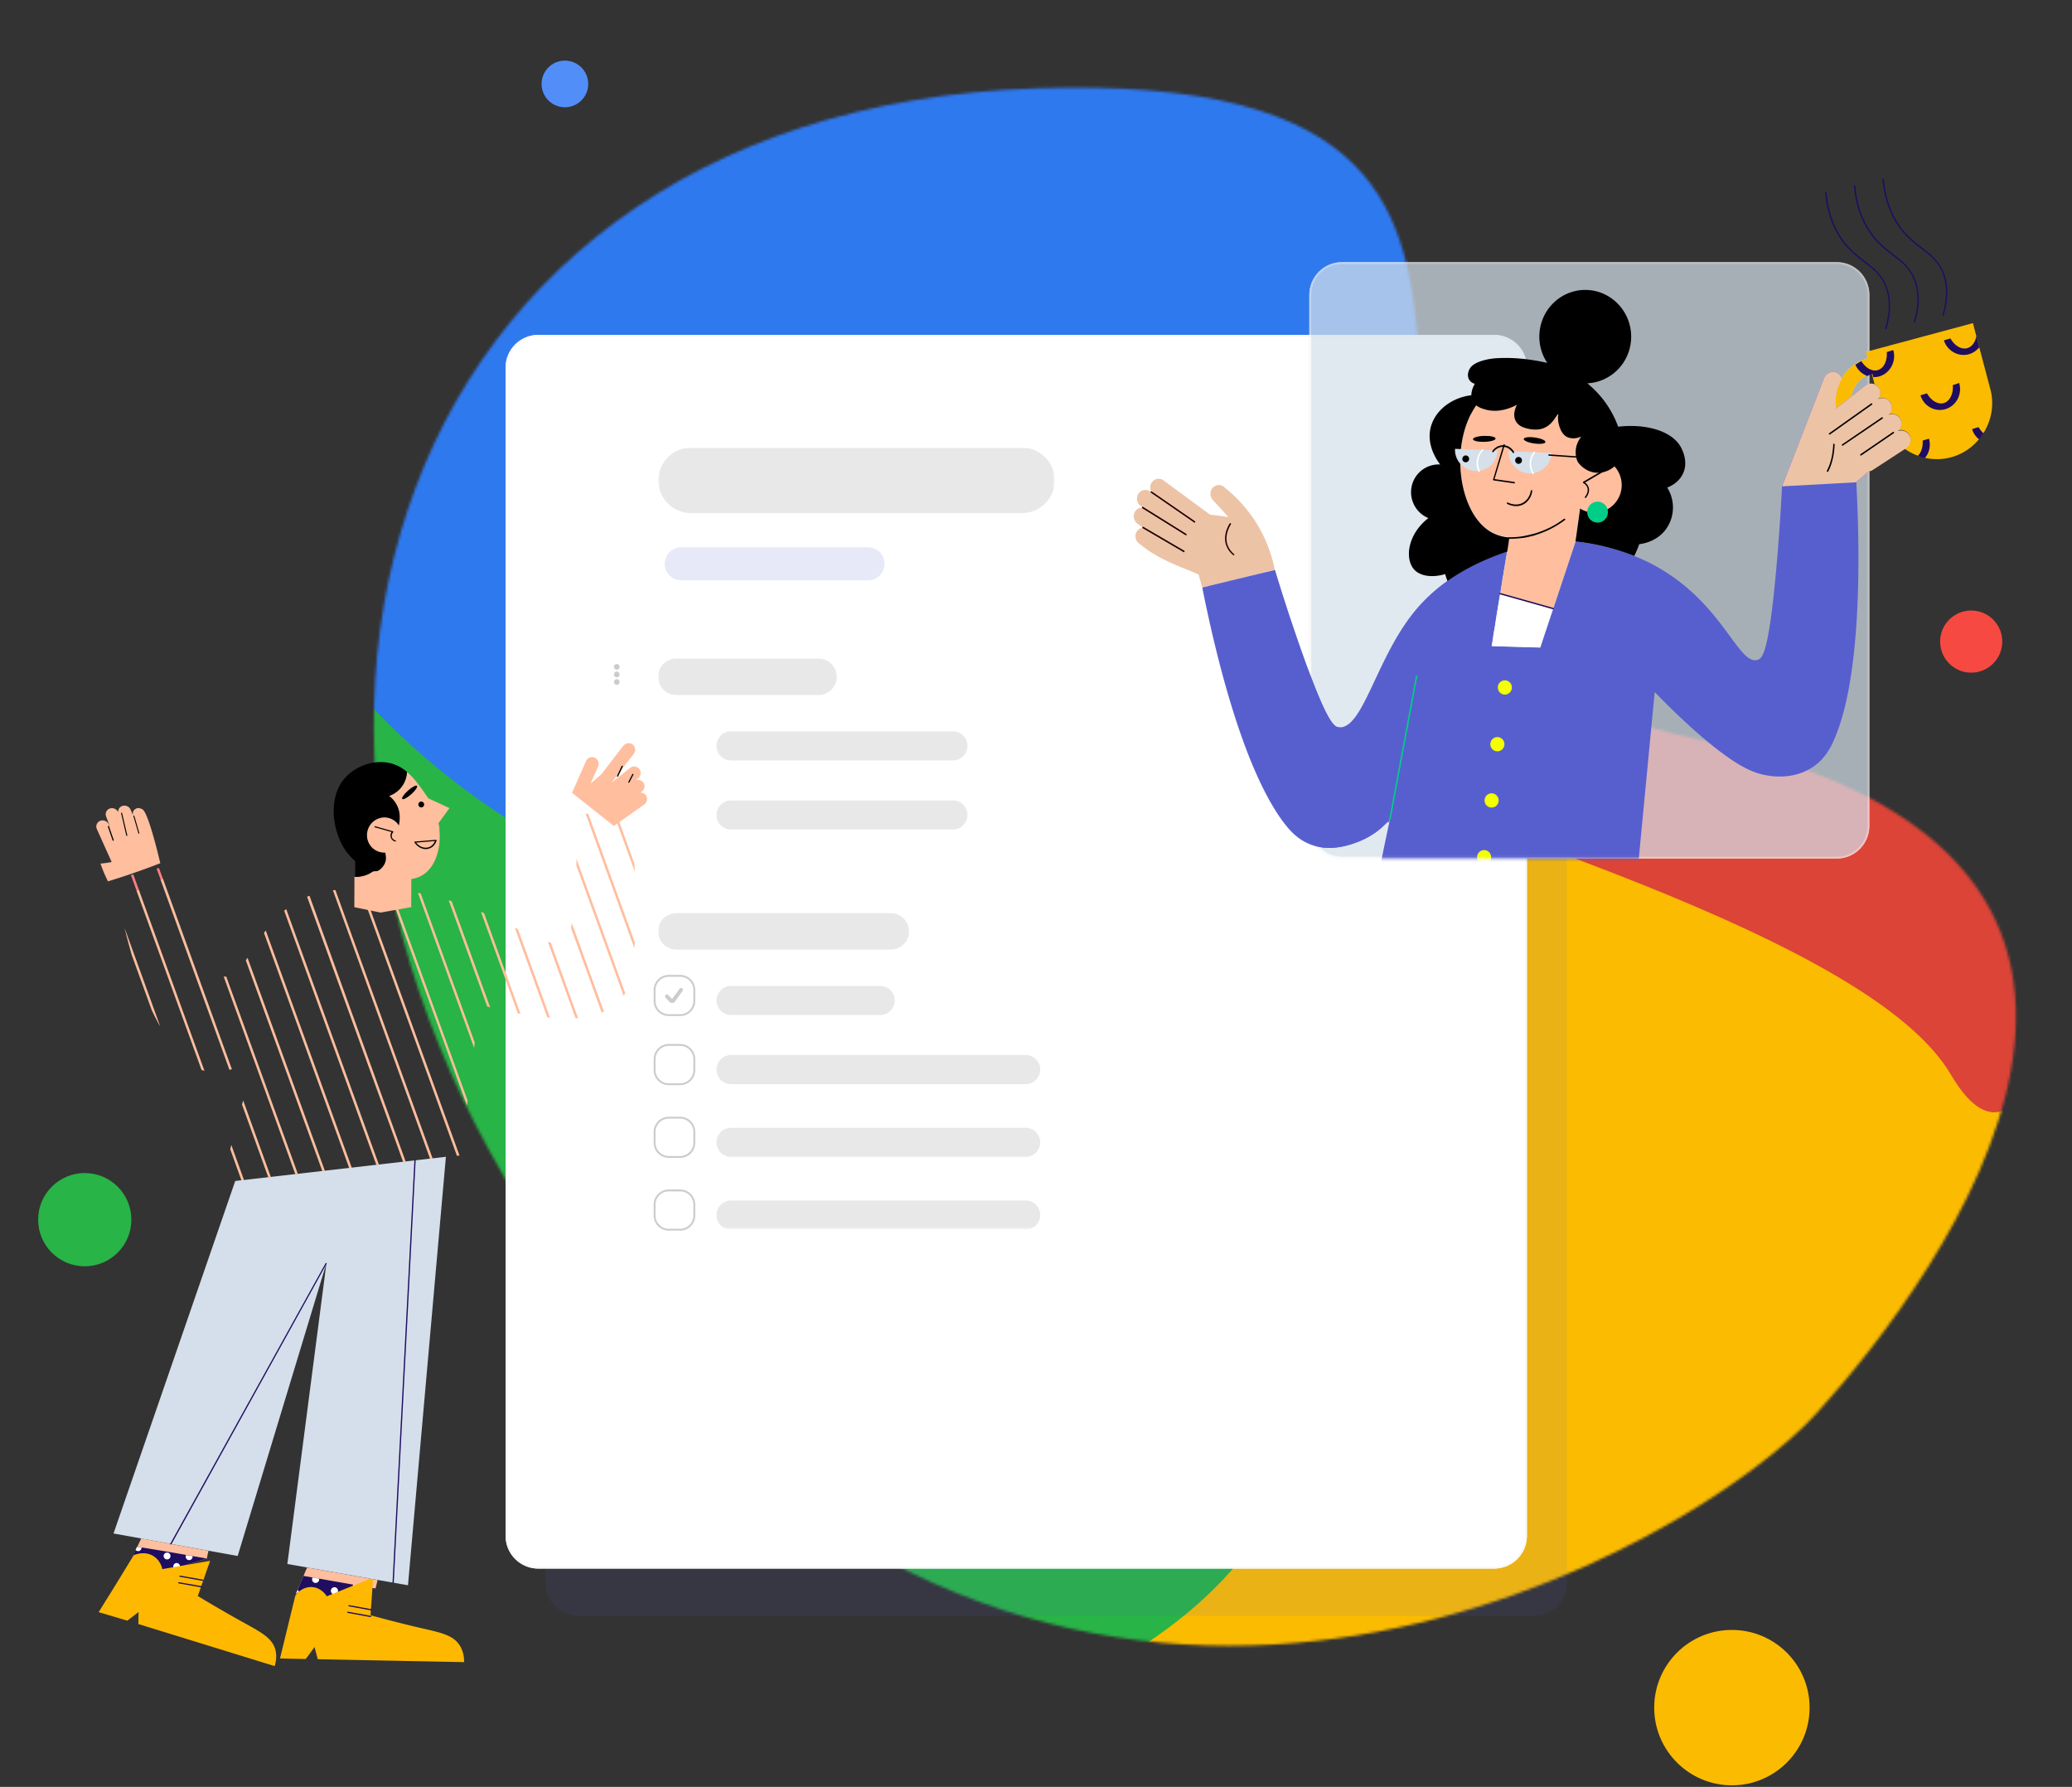 <svg preserveAspectRatio="xMidYMid meet" data-bbox="14.17 -66.94 766.862 730.368" viewBox="0 0 770 664" xmlns="http://www.w3.org/2000/svg" enable-background="new 0 0 770 664" data-type="ugc" role="presentation" aria-hidden="true">
    <rect x="0" y="0" width="770" height="664" fill="#333333" stroke="none"/>
    <g>
        <defs>
            <filter height="720.502" width="715.032" y="-66.94" x="66" filterUnits="userSpaceOnUse" id="4fdc36b1-81fe-4921-bc14-0643fea61d6a_comp-kqm7o3a9">
                <feColorMatrix values="1 0 0 0 0 0 1 0 0 0 0 0 1 0 0 0 0 0 1 0"></feColorMatrix>
            </filter>
        </defs>
        <mask id="8669c567-5cee-4a1e-bc07-d6d958923f77_comp-kqm7o3a9" height="720.502" width="715.032" y="-66.94" x="66" maskUnits="userSpaceOnUse">
            <path d="M236.467 504.685C61.616 307.358 128.247 41.375 384.905 32.834c256.657-8.54 41.55 198.131 246.551 242.019s89.507 199.643 43.887 250.043c-45.621 50.401-264.025 177.115-438.876-20.211z" fill="#c4c4c4" filter="url(#4fdc36b1-81fe-4921-bc14-0643fea61d6a_comp-kqm7o3a9)"></path>
        </mask>
        <g mask="url(#8669c567-5cee-4a1e-bc07-d6d958923f77_comp-kqm7o3a9)">
            <path d="M748.904 522.881c27.388-138.984 54.055-478.032-24.657-489.328-78.711-11.295-529.532 424.858-475.586 525.92s467.182 131.181 500.243-36.592z" fill-rule="evenodd" clip-rule="evenodd" fill="#fbbb00"></path>
            <path d="M132.136 97.99c9.464 126.763 534.499 202.084 592.887 301.38 58.389 99.296 89.377-360.99.001-433.34-89.375-72.351-604.313-21.062-592.888 131.96z" fill="#db4437" fill-rule="evenodd" clip-rule="evenodd"></path>
            <path d="M152.359 125.933c92.473 146.723 211.045 111.77 311.849 308.382C600.389 674.216 73.11 743.435 74.05 508.955c.94-234.479-33.319-560.139 78.309-383.022z" fill="#28b446" fill-rule="evenodd" clip-rule="evenodd"></path>
            <path d="M66.15 94.213c7.962 163.385 155.436 253.56 242.712 246.117C583.84 316.879 595.221 11.562 552.269-35.318S56.54-103.018 66.151 94.212z" fill="#2f79ef" fill-rule="evenodd" clip-rule="evenodd"></path>
        </g>
        <path d="M214.909 142.012h355.237c6.718 0 12.164 5.446 12.164 12.164v434.112c0 6.718-5.446 12.164-12.164 12.164H214.91c-6.718 0-12.164-5.446-12.164-12.164V154.176c0-6.718 5.446-12.164 12.164-12.164z" opacity=".1" fill="#575fcf" enable-background="new"></path>
        <path d="M200.043 124.443H555.28c6.718 0 12.164 5.446 12.164 12.164v434.112c0 6.718-5.446 12.164-12.164 12.164H200.043c-6.718 0-12.164-5.446-12.164-12.164V136.607c0-6.718 5.446-12.164 12.164-12.164z" fill="#ffffff"></path>
        <path d="M200.042 124.794H555.28c6.523 0 11.812 5.289 11.812 11.812V570.72c0 6.523-5.289 11.812-11.812 11.812H200.042c-6.523 0-11.812-5.289-11.812-11.812V136.606c0-6.523 5.289-11.812 11.812-11.812z" fill="none" stroke="#f8f8f8" stroke-width=".703"></path>
        <defs>
            <filter height="290.579" width="147.317" y="166.34" x="244.644" filterUnits="userSpaceOnUse" id="7a5c4646-26a9-4084-b211-bc857bcf88c4_comp-kqm7o3a9">
                <feColorMatrix values="1 0 0 0 0 0 1 0 0 0 0 0 1 0 0 0 0 0 1 0"></feColorMatrix>
            </filter>
        </defs>
        <mask id="1b829e40-b3e8-4656-85c2-dfbe99696d55_comp-kqm7o3a9" height="290.579" width="147.317" y="166.34" x="244.644" maskUnits="userSpaceOnUse">
            <path d="M200.042 124.794H555.28c6.523 0 11.812 5.289 11.812 11.812V570.72c0 6.523-5.289 11.812-11.812 11.812H200.042c-6.523 0-11.812-5.289-11.812-11.812V136.606c0-6.523 5.289-11.812 11.812-11.812z" fill="#ffffff" filter="url(#7a5c4646-26a9-4084-b211-bc857bcf88c4_comp-kqm7o3a9)" stroke="#ffffff" stroke-width=".703"></path>
        </mask>
        <g mask="url(#1b829e40-b3e8-4656-85c2-dfbe99696d55_comp-kqm7o3a9)">
            <path d="M256.808 166.34h122.99c6.717 0 12.163 5.446 12.163 12.164s-5.446 12.164-12.164 12.164h-122.99c-6.717 0-12.163-5.446-12.163-12.164s5.446-12.164 12.164-12.164z" fill="#e8e8e8"></path>
            <path d="M251.402 244.729h52.71a6.758 6.758 0 1 1 0 13.515h-52.71a6.758 6.758 0 1 1 0-13.515z" fill="#e8e8e8"></path>
            <path d="M251.402 339.336h79.74a6.758 6.758 0 0 1 0 13.515h-79.74a6.758 6.758 0 1 1 0-13.515z" fill="#e8e8e8"></path>
            <path d="M271.675 271.76h82.444a5.406 5.406 0 0 1 0 10.812h-82.444a5.406 5.406 0 0 1 0-10.812z" fill="#e8e8e8"></path>
            <path d="M271.675 366.367h55.413a5.406 5.406 0 0 1 0 10.812h-55.413a5.406 5.406 0 0 1 0-10.812z" fill="#e8e8e8"></path>
            <path d="M271.675 392.046H381.15a5.406 5.406 0 0 1 0 10.812H271.675a5.406 5.406 0 0 1 0-10.812z" fill="#e8e8e8"></path>
            <path d="M271.675 419.077H381.15a5.406 5.406 0 0 1 0 10.812H271.675a5.406 5.406 0 0 1 0-10.812z" fill="#e8e8e8"></path>
            <path d="M271.675 446.107H381.15a5.406 5.406 0 0 1 0 10.812H271.675a5.406 5.406 0 0 1 0-10.812z" fill="#e8e8e8"></path>
            <path d="M271.675 297.439h82.444a5.406 5.406 0 0 1 0 10.812h-82.444a5.406 5.406 0 0 1 0-10.812z" fill="#e8e8e8"></path>
        </g>
        <path d="M228.166 247.806c0-.582.467-1.054 1.044-1.054.576 0 1.043.472 1.043 1.054s-.467 1.054-1.043 1.054a1.049 1.049 0 0 1-1.044-1.054zm0 5.622c0-.582.467-1.054 1.044-1.054.576 0 1.043.472 1.043 1.054 0 .583-.467 1.055-1.043 1.055a1.05 1.05 0 0 1-1.044-1.055zm1.044-3.865c-.577 0-1.044.472-1.044 1.054s.467 1.054 1.044 1.054c.576 0 1.043-.472 1.043-1.054s-.467-1.054-1.043-1.054z" fill-rule="evenodd" clip-rule="evenodd" fill="#cccccc"></path>
        <path d="M248.535 362.617h4.217a5.271 5.271 0 0 1 5.27 5.271v4.058a5.271 5.271 0 0 1-5.27 5.27h-4.217a5.271 5.271 0 0 1-5.271-5.27v-4.058a5.271 5.271 0 0 1 5.271-5.271z" fill="#ffffff" fill-opacity=".061" stroke="#cccccc" stroke-width=".703"></path>
        <path d="m253.103 367.83-2.877 3.975a.63.63 0 0 1-.914 0l-1.48-1.555" fill="none" stroke="#cccccc" stroke-width="1.406" stroke-linecap="round" stroke-linejoin="round"></path>
        <path d="M248.535 388.296h4.217a5.271 5.271 0 0 1 5.27 5.271v4.058a5.271 5.271 0 0 1-5.27 5.27h-4.217a5.271 5.271 0 0 1-5.271-5.27v-4.058a5.271 5.271 0 0 1 5.271-5.271z" fill="#ffffff" fill-opacity=".061" stroke="#cccccc" stroke-width=".703"></path>
        <path d="M248.535 415.327h4.217a5.271 5.271 0 0 1 5.27 5.271v4.058a5.271 5.271 0 0 1-5.27 5.27h-4.217a5.271 5.271 0 0 1-5.271-5.27v-4.058a5.271 5.271 0 0 1 5.271-5.271z" fill="#ffffff" fill-opacity=".061" stroke="#cccccc" stroke-width=".703"></path>
        <path d="M248.535 442.358h4.217a5.271 5.271 0 0 1 5.27 5.271v4.058a5.271 5.271 0 0 1-5.27 5.27h-4.217a5.271 5.271 0 0 1-5.271-5.27v-4.058a5.271 5.271 0 0 1 5.271-5.271z" fill="#ffffff" fill-opacity=".061" stroke="#cccccc" stroke-width=".703"></path>
        <path d="M247.021 209.508a6.141 6.141 0 0 1 6.142-6.141h69.404a6.14 6.14 0 0 1 6.141 6.141 6.14 6.14 0 0 1-6.141 6.141h-69.404a6.141 6.141 0 0 1-6.142-6.141z" opacity=".133" fill-rule="evenodd" clip-rule="evenodd" fill="#575fcf" enable-background="new"></path>
        <path d="m239.366 298.971-11.248 7.965-15.547-12.339 5.227-11.802c.125-.262.284-.492.475-.69a2.41 2.41 0 0 1 2.746-.539c1.239.559 1.78 1.975 1.249 3.249l-2.849 6.44c1.343-1.193 2.718-2.354 4.06-3.547l8.194-10.595c.826-1.053 2.377-1.278 3.427-.455 1.049.822 1.268 2.373.442 3.427l-8.289 10.759 6.88-5.481c1.057-.831 2.614-.667 3.441.387.826 1.053.656 2.612-.401 3.443l-.864.697c1-.311 2.139.024 2.768.887a2.388 2.388 0 0 1-.595 3.382l-.481.366a2.522 2.522 0 0 1 2.057 1.029c.698 1.121.43 2.65-.692 3.417z" fill-rule="evenodd" clip-rule="evenodd" fill="#ffbe9e"></path>
        <path d="m229.48 288.637-.045-.008c-.127-.07-.156-.169-.132-.306l1.709-3.652c.069-.129.167-.158.302-.135.127.07.156.169.131.306l-1.709 3.652c-.069.129-.166.159-.256.143z" fill-rule="evenodd" clip-rule="evenodd"></path>
        <path d="m233.688 290.871-.09-.016c-.127-.07-.148-.215-.087-.298l1.485-2.897c.069-.13.212-.152.294-.09.127.069.148.215.086.298l-1.484 2.897c-.008.046-.115.121-.204.106z" fill-rule="evenodd" clip-rule="evenodd"></path>
        <path d="M140.302 587.113a76.47 76.47 0 0 1-.747 3.184c-6.027 1.366-12.062 2.777-18.089 4.142-.058-.197-1.49-3.625-5.216-4.282-3.682-.649-6.192 2.037-6.322 2.248.016-.091.077-.173.101-.309.016-.091.077-.173.146-.301.076-.174.161-.392.246-.611.069-.128.085-.218.154-.346l.008-.046c.069-.128.085-.218.153-.346.093-.264.231-.52.324-.784.077-.173.153-.346.222-.474l.231-.52c.093-.264.23-.52.315-.738.077-.174.146-.302.178-.483a3.47 3.47 0 0 1 .307-.693c.069-.128.146-.301.17-.437.016-.09.077-.173.093-.264.069-.128.084-.218.145-.301.008-.045.069-.128.077-.173.008-.046.016-.091.069-.128.016-.091.077-.173.093-.264.008-.045.016-.091.069-.128.339-.874.715-1.695 1.099-2.562l26.174 4.616z" fill-rule="evenodd" clip-rule="evenodd" fill="#ffbe9e"></path>
        <path d="M77.474 576.272c-.22.987-.432 1.929-.6 2.879a2666.953 2666.953 0 0 0-17.288 5.252c-.182-.545-1.087-3.036-3.73-4.342-3.667-1.812-7.247.354-7.459.504.008-.046.016-.091.07-.128.007-.045.068-.128.084-.218a537.043 537.043 0 0 1 2.12-4.663c.093-.263.23-.519.368-.774.23-.519.445-.947.6-1.293.068-.128.084-.219.145-.301.23-.519.453-.993.683-1.512 7.312 1.383 17.373 3.204 25.007 4.596z" fill-rule="evenodd" clip-rule="evenodd" fill="#ffbe9e"></path>
        <path d="M76.814 579.158a865.823 865.823 0 0 1-9.841 2.991c-.783.236-1.566.473-2.304.717a231.072 231.072 0 0 1-5.09 1.535c-.153-.448-.837-2.346-2.683-3.701-.328-.245-.655-.49-1.089-.66-.38-.208-.814-.378-1.173-.441-3.224-.896-6.08.846-6.284.951.377-.823 1.284-2.815 2.062-4.597.162-.392.368-.777.53-1.169.495.087 1.079.19 1.716.255 4.375.678 11.259 1.845 16.516 2.772l2.382.42 5.258.927z" fill="#1f0d60" fill-rule="evenodd" clip-rule="evenodd"></path>
        <path d="M52.582 575.323c-.12.682-.753 1.18-1.458 1.056a1.22 1.22 0 0 1-.744-.413c.16-.394.364-.78.525-1.174a22.11 22.11 0 0 0 1.68.25.606.606 0 0 1-.003.281z" fill="#ffffff" fill-rule="evenodd" clip-rule="evenodd"></path>
        <path d="M57.077 580.167a1.205 1.205 0 0 1-.23.512c-.328-.242-.657-.484-1.09-.653-.382-.206-.816-.374-1.176-.438.2-.61.819-.962 1.449-.851.727.083 1.173.714 1.047 1.43z" fill="#ffffff" fill-rule="evenodd" clip-rule="evenodd"></path>
        <path d="M61.864 579.455a1.274 1.274 0 0 0 1.48-1.025 1.273 1.273 0 0 0-1.04-1.47 1.272 1.272 0 0 0-1.48 1.025 1.274 1.274 0 0 0 1.04 1.47z" fill="#ffffff" fill-rule="evenodd" clip-rule="evenodd"></path>
        <path d="M66.92 582.121c-.781.231-1.563.462-2.3.7a1.262 1.262 0 0 1-.201-.957c.118-.67.76-1.156 1.478-1.029.576.147 1.036.689 1.024 1.286z" fill="#ffffff" fill-rule="evenodd" clip-rule="evenodd"></path>
        <path d="M71.547 578.695a1.27 1.27 0 0 1-1.479 1.023 1.27 1.27 0 0 1-1.04-1.468c.024-.133.047-.267.116-.392l2.384.42c.074.105.05.239.02.417z" fill="#ffffff" fill-rule="evenodd" clip-rule="evenodd"></path>
        <path d="M139.577 590.375c-6.035 1.374-12.078 2.793-18.113 4.167-.058-.198-1.491-3.639-5.221-4.296-2.247-.397-4.021.463-5.125 1.206-.733.48-1.144.97-1.197 1.007.154-.347.393-.915.648-1.573.709-1.657 1.682-4.017 2.229-5.28l26.787 4.723-.008.046z" fill="#1f0d60" fill-rule="evenodd" clip-rule="evenodd"></path>
        <path d="M124.052 592.477a1.335 1.335 0 0 0 1.542-1.091 1.336 1.336 0 0 0-1.076-1.553 1.336 1.336 0 0 0-1.542 1.091 1.335 1.335 0 0 0 1.076 1.553z" fill="#ffffff" fill-rule="evenodd" clip-rule="evenodd"></path>
        <path d="M133.673 589.762c-.13.737-.821 1.232-1.542 1.105-.721-.127-1.157-.821-1.027-1.558a1.41 1.41 0 0 1 .172-.445l2.388.421c.021.147.042.293.009.477z" fill="#ffffff" fill-rule="evenodd" clip-rule="evenodd"></path>
        <path d="M118.606 587.105c-.13.737-.822 1.232-1.544 1.105-.723-.128-1.204-.83-1.074-1.567.033-.184.102-.314.172-.444l2.392.422c.066.154.087.3.054.484z" fill="#ffffff" fill-rule="evenodd" clip-rule="evenodd"></path>
        <path d="M111.118 591.44c-.733.484-1.144.977-1.197 1.015.154-.35.394-.921.649-1.583.254.139.454.316.548.568z" fill="#ffffff" fill-rule="evenodd" clip-rule="evenodd"></path>
        <path d="m102.081 619.123-50.666-15.636.08-4.469-4.175 3.217c-3.542-1.035-7.114-2.128-10.656-3.163 2.165-3.496 4.386-7.023 6.577-10.607 2.178-3.54 4.299-7.05 6.463-10.547.228-.121 4.035-1.825 7.447.414 2.46 1.612 3.056 4.184 3.17 4.745a2701.78 2701.78 0 0 0 17.756-3.078l-4.571 13.084a526.815 526.815 0 0 0 15.978 9.283c7.246 4.032 11.65 6.144 12.87 10.723.575 2.326.182 4.548-.273 6.034z" fill="#ffb800" fill-rule="evenodd" clip-rule="evenodd"></path>
        <path d="m172.456 617.648-54.371-1.085-1.198-4.515-3.269 4.438c-3.19-.056-6.381-.111-9.57-.213 1.914-7.75 3.783-15.548 5.696-23.298.095-.184 2.155-3.252 5.893-3.233 3.783.066 5.687 3.249 5.821 3.437 5.739-2.31 11.479-4.665 17.219-6.975-.31 4.674-.666 9.348-.976 14.022a522.023 522.023 0 0 0 17.929 4.574c8.082 1.855 12.9 2.726 15.335 6.845 1.329 2.201 1.518 4.428 1.491 6.003z" fill="#ffb800" fill-rule="evenodd" clip-rule="evenodd"></path>
        <path d="m75.324 587.435-8.492-1.497c-.135-.024-.209-.13-.185-.264.024-.135.13-.209.264-.185l8.492 1.497c.135.024.21.13.185.264-.023.135-.13.209-.264.185z" fill="#1f0d60" fill-rule="evenodd" clip-rule="evenodd"></path>
        <path d="m74.893 589.88-8.492-1.498c-.134-.024-.209-.129-.185-.264.024-.135.13-.209.264-.185l8.493 1.498c.134.023.208.129.185.264-.024.134-.13.208-.265.185z" fill="#1f0d60" fill-rule="evenodd" clip-rule="evenodd"></path>
        <path d="m138.121 598.456-8.484-1.542c-.135-.024-.209-.131-.185-.267.024-.136.13-.211.265-.187l8.484 1.543c.135.024.209.13.185.266-.024.136-.13.211-.265.187z" fill="#1f0d60" fill-rule="evenodd" clip-rule="evenodd"></path>
        <path d="m137.69 600.901-8.484-1.543c-.135-.024-.208-.13-.184-.266.024-.136.174-.203.264-.187l8.484 1.542c.135.024.209.131.185.267s-.13.211-.265.187z" fill="#1f0d60" fill-rule="evenodd" clip-rule="evenodd"></path>
        <path d="M165.706 429.863c-26.091 2.979-52.19 6.004-78.281 8.983-15.109 43.659-30.172 87.325-45.236 130.991.404.071 4.492.792 10.144 1.835 7.403 1.352 17.457 3.172 25.085 4.563 5.517 1.02 9.784 1.772 10.907 1.97 10.984-36.29 22.005-72.527 32.989-108.818-4.859 37.277-9.673 74.562-14.525 111.793l7.277 1.284 26.188 4.617 11.364 2.004c4.726-53.069 9.407-106.146 14.088-159.222z" fill="#d4dfeb" fill-rule="evenodd" clip-rule="evenodd"></path>
        <path d="M146.066 588.283c-.09-.016-.209-.13-.193-.221 2.69-52.287 5.433-104.611 8.123-156.898a.31.31 0 0 1 .228-.24c.134.024.208.13.237.229-2.69 52.286-5.433 104.611-8.122 156.897.013.19-.093.265-.273.233.045.008 0 0 0 0z" fill="#1f0d60" fill-rule="evenodd" clip-rule="evenodd"></path>
        <path d="m63.467 573.925-.09-.016c-.127-.069-.147-.213-.086-.296l57.702-104.203c.069-.128.212-.15.294-.088.127.069.148.213.087.295L63.716 573.828a.252.252 0 0 1-.249.097z" fill="#1f0d60" fill-rule="evenodd" clip-rule="evenodd"></path>
        <path d="m56.415 375.44-7.442-20.527c-.116-.395-.232-.789-.34-1.229a185.124 185.124 0 0 1-2.302-8.728c-.037-.053-.02-.143-.058-.197l13.291 36.706c-.853-1.459-1.896-3.42-3.15-6.025z" fill-rule="evenodd" clip-rule="evenodd" fill="#ffbe9e"></path>
        <path d="M140.821 432.807c-.331.035-.617.078-.947.113l-34.265-94.491c.265-.187.493-.428.757-.615l34.455 94.993z" fill-rule="evenodd" clip-rule="evenodd" fill="#ffbe9e"></path>
        <path d="M150.789 431.735c-.33.035-.616.079-.946.114l-35.725-98.635c.106-.075.249-.097.399-.164.151-.067.302-.134.497-.193l35.775 98.878z" fill-rule="evenodd" clip-rule="evenodd" fill="#ffbe9e"></path>
        <path d="M160.785 430.514c-.331.035-.616.078-.947.114l-36.128-99.811c.33-.035.661-.07.938-.068l36.137 99.765z" fill-rule="evenodd" clip-rule="evenodd" fill="#ffbe9e"></path>
        <path d="M170.762 429.393c-.331.035-.616.078-.947.113l-35.73-98.603c.278.002.645.02.975-.015l35.702 98.505z" fill-rule="evenodd" clip-rule="evenodd" fill="#ffbe9e"></path>
        <path d="m173.527 410.819-28.967-79.813.968.03 28.209 77.809c-.023.651-.135 1.286-.21 1.974z" fill-rule="evenodd" clip-rule="evenodd" fill="#ffbe9e"></path>
        <path d="m176.187 389.375-20.906-57.648c.352.109.703.218 1.062.281l20.062 55.346a333.67 333.67 0 0 0-.218 2.021z" fill-rule="evenodd" clip-rule="evenodd" fill="#ffbe9e"></path>
        <path d="M182.152 374.325c-.352-.109-.749-.226-1.101-.334l-14.301-39.419c.352.109.749.226 1.101.335l14.301 39.418z" fill-rule="evenodd" clip-rule="evenodd" fill="#ffbe9e"></path>
        <path d="m193.445 376.728-.764-.135-.269-.047-13.681-37.701 1.165.486 13.549 37.397z" fill-rule="evenodd" clip-rule="evenodd" fill="#ffbe9e"></path>
        <path d="m204.398 378.154-.179-.031a4.924 4.924 0 0 0-.825-.052l-12.098-33.358c.38.207.806.422 1.194.584l11.908 32.857z" fill-rule="evenodd" clip-rule="evenodd" fill="#ffbe9e"></path>
        <path d="M214.813 378.307c-.331.035-.616.079-.938.069l-10.272-28.355c.351.109.71.172 1.069.235l10.141 28.051z" fill-rule="evenodd" clip-rule="evenodd" fill="#ffbe9e"></path>
        <path d="M224.454 375.92c-.257.142-.551.23-.853.364l-11.397-31.416.319-1.813 11.931 32.865z" fill-rule="evenodd" clip-rule="evenodd" fill="#ffbe9e"></path>
        <path d="m232.339 369.037-.596 1.018-17.563-48.456c.054-.833.056-1.628.065-2.469l18.094 49.907z" fill-rule="evenodd" clip-rule="evenodd" fill="#ffbe9e"></path>
        <path d="m235.772 352.453-18.157-50.125c.322.01.681.073 1.004.083l17.247 47.67c-.046.788-.092 1.576-.094 2.372z" fill-rule="evenodd" clip-rule="evenodd" fill="#ffbe9e"></path>
        <path d="m235.944 324.036-7.613-20.95c.322.01.682.073 1.004.083l6.418 17.745c.094 1.046.143 2.084.191 3.122z" fill-rule="evenodd" clip-rule="evenodd" fill="#ffbe9e"></path>
        <path d="M51.618 330.628c-.304.134-.563.276-.858.364l-2.104-5.808c.295-.089.591-.177.879-.22l2.083 5.664z" fill="#ff7d80" fill-rule="evenodd" clip-rule="evenodd"></path>
        <path d="M75.973 397.887c-.36-.063-.71-.172-1.062-.28l-24.172-66.618c.257-.142.559-.276.852-.364l24.382 67.262z" fill-rule="evenodd" clip-rule="evenodd" fill="#ffbe9e"></path>
        <path d="M90.701 438.578c-.33.036-.616.079-.947.114l-4.2-11.653c.14-.537.274-1.029.415-1.566l4.732 13.105z" fill-rule="evenodd" clip-rule="evenodd" fill="#ffbe9e"></path>
        <path d="M60.538 326.543s-.305.133-.817.371l-1.528-4.112a6.3 6.3 0 0 1 .884-.219l1.432 3.861.03.099z" fill="#ff7d80" fill-rule="evenodd" clip-rule="evenodd"></path>
        <path d="m86.16 397.308-.88.266-25.618-70.684c.506-.238.807-.372.807-.372l.024-.136 25.668 70.926z" fill-rule="evenodd" clip-rule="evenodd" fill="#ffbe9e"></path>
        <path d="M100.678 437.457c-.33.035-.615.079-.945.114l-9.783-27.093c.141-.537.274-1.028.415-1.565l10.313 28.544z" fill-rule="evenodd" clip-rule="evenodd" fill="#ffbe9e"></path>
        <path d="M110.713 436.294c-.33.036-.615.079-.945.114l-15.41-42.543-.16-.402-11.082-30.596.224.04c.233-.006.51-.004.742-.01l26.631 73.397z" fill-rule="evenodd" clip-rule="evenodd" fill="#ffbe9e"></path>
        <path d="M120.749 435.132c-.331.035-.616.078-.947.113l-28.447-78.374c.122-.166.244-.332.374-.543l.26-.422 28.76 79.226z" fill-rule="evenodd" clip-rule="evenodd" fill="#ffbe9e"></path>
        <path d="M130.736 433.961c-.331.035-.616.078-.947.113l-31.69-87.424c.235-.286.426-.58.662-.866l31.975 88.177z" fill-rule="evenodd" clip-rule="evenodd" fill="#ffbe9e"></path>
        <path d="M162.943 305.927c1.348-1.868 2.748-3.774 4.096-5.643-2.61-1.209-5.264-2.426-7.873-3.635-2.639-3.929-4.834-6.703-5.611-7.542-.888-.999-1.771-1.763-1.771-1.763-.246-.184-.401-.352-.601-.527a9.785 9.785 0 0 1-1.753 5.214c-1.736 2.502-4.078 3.446-4.913 3.72a9.413 9.413 0 0 1 3.075 3.819c1.499 3.306.625 6.428.346 7.222-4.079 5.552-5.2 7.976-5.295 9.036l-.032.181c.066.152.768 1.68.554 3.421l-.056.318-.032.181c-.016.091-.04.227-.101.31-.008.045-.024.136-.077.174-.024.136-.085.219-.154.347-.008.045-.061.083-.077.174-.077.173-.154.347-.275.513-.503.754-1.734 2.222-2.896 2.251-.045-.008-.232.006-.465.011-.33.036-.758.101-1.022.288-.053.038-.22.195-.529.375-.053.037-.106.075-.203.105-1.636.881-3.718 1.403-5.561 1.359a5415.99 5415.99 0 0 1-.044 11.272l9.779 2.006c3.778-.692 7.592-1.33 11.369-2.021l.038-9.401.022-.651s-.02-.144-.07-.387c1.096-.181 2.485-.451 4.085-1.386 5.477-3.247 6.959-11.13 6.42-16.467a9.392 9.392 0 0 0-.373-2.874z" fill-rule="evenodd" clip-rule="evenodd" fill="#ffbe9e"></path>
        <path d="M147.681 299.587c-.939-2.036-2.307-3.213-3.08-3.817.836-.274 3.18-1.217 4.918-3.718 1.494-2.169 1.69-4.333 1.753-5.21-1.094-.895-2.493-1.89-4.137-2.554-5.953-2.5-13.254-.513-17.786 3.647-1.441 1.336-2.424 2.707-2.967 3.687l-.008.045c-3.627 6.377-2.948 15.666 1.108 22.883.14.259.324.525.464.784.14.258.324.525.472.738.472.738 2.407 2.904 3.017 3.386.156.167.365.298.565.474l-.012 4.535-.015 1.401c1.845.044 3.922-.431 5.568-1.358.053-.037.105-.074.203-.104.31-.179.477-.337.53-.374.219-.196.648-.26 1.023-.288.233-.005.421-.019.466-.011 1.155.016 2.44-1.488 2.898-2.249a4.806 4.806 0 0 0 .744-2.114c.161-1.703-.506-3.177-.527-3.321l.032-.182c.094-1.059 1.216-3.481 5.299-9.029.099-.825.974-3.945-.528-7.251z" fill-rule="evenodd" clip-rule="evenodd"></path>
        <path d="M148.755 307.768c-.613-1.515-1.71-2.646-2.985-3.293-1.148-.578-2.442-.853-3.727-.658a6.838 6.838 0 0 0-1.655.459c-3.301 1.388-4.852 5.195-3.54 8.523a6.426 6.426 0 0 0 8.404 3.545c3.263-1.441 4.859-5.241 3.503-8.576z" fill-rule="evenodd" clip-rule="evenodd" fill="#ffbe9e"></path>
        <path d="M146.846 312.698a2.191 2.191 0 0 1-1.627-1.553 2.328 2.328 0 0 1 .3-1.963l-6.183-1.747c-.135-.024-.201-.176-.14-.259.024-.136.175-.204.257-.142l6.535 1.855c.09.016.127.07.156.168.028.099.02.145-.041.228a1.905 1.905 0 0 0-.455 1.795c.173.593.694 1.06 1.315 1.216.135.024.209.131.185.267-.061.083-.167.158-.302.135z" fill-rule="evenodd" clip-rule="evenodd"></path>
        <path d="M152.83 295.141c1.512-1.346 2.467-2.742 2.133-3.118-.334-.377-1.831.409-3.343 1.755-1.512 1.346-2.466 2.742-2.132 3.118s1.83-.41 3.342-1.755z" fill-rule="evenodd" clip-rule="evenodd"></path>
        <path d="M157.49 315.449c-1.307-.231-2.6-1.067-3.436-2.385-.037-.053-.066-.152-.005-.235.061-.083.114-.12.204-.104l7.734-.65c.09.016.135.024.217.085a.352.352 0 0 1 .058.198c-.178.483-.805 2.199-2.498 2.836a3.918 3.918 0 0 1-2.274.255zm-2.848-2.336c1.248 1.618 3.22 2.292 4.867 1.65 1.246-.479 1.858-1.583 2.113-2.237l-6.98.587z" fill-rule="evenodd" clip-rule="evenodd"></path>
        <path d="M156.364 300.024a1.084 1.084 0 0 0 1.251-.885 1.084 1.084 0 0 0-.873-1.26 1.083 1.083 0 0 0-1.251.885 1.083 1.083 0 0 0 .873 1.26z" fill-rule="evenodd" clip-rule="evenodd"></path>
        <path d="M40.13 327.515c1.332-.406 2.66-.849 3.992-1.254a287.635 287.635 0 0 0 15.448-5.493c-.348-1.443-4.362-18.697-6.62-20.015-1.047-.611-1.933-.442-1.933-.442-.038.004-.916.248-1.389.981-.465.807-.184 1.612-.172 1.725-.308-.689-.577-1.381-.881-2.032-.445-1.243-1.849-1.892-3.103-1.495a2.276 2.276 0 0 0-1.562 2.327c-.515-1.16-1.837-1.78-3.053-1.386a2.253 2.253 0 0 0-1.413 2.993l1.693 4.526-.721-1.631c-.557-1.194-1.992-1.764-3.2-1.295-1.203.506-1.769 1.855-1.207 3.085l.873 1.957 4.612 10.25a31.144 31.144 0 0 1-4.14.587c.452 1.318.994 2.74 1.618 4.192.402.83.764 1.665 1.158 2.42zm9.74-9.584a.292.292 0 0 0 .094.141c-.04.004-.074.045-.074.045-.008-.074-.011-.112-.02-.186z" fill-rule="evenodd" clip-rule="evenodd" fill="#ffbe9e"></path>
        <path d="M49.552 303.264c0-.074.037-.147.148-.184.112-.037.186.037.223.11l1.852 6.394c.037.111-.037.184-.11.221-.112.036-.186-.037-.223-.11l-1.853-6.394c-.037 0-.037 0-.037-.037z" fill-rule="evenodd" clip-rule="evenodd"></path>
        <path d="M44.993 302.162c0-.073.075-.147.15-.183.112-.037.187.036.224.146l1.943 8.288c.037.11-.038.184-.15.22-.112.037-.187-.036-.224-.146l-1.943-8.325c0 .037 0 .037 0 0z" fill-rule="evenodd" clip-rule="evenodd"></path>
        <path d="M40.062 307.106c0-.069.044-.138.178-.172.133-.035.222.034.266.138l1.777 5.143c.045.104-.044.173-.177.207-.134.035-.223-.034-.267-.138l-1.777-5.178z" fill-rule="evenodd" clip-rule="evenodd"></path>
        <g opacity=".712">
            <path d="M498.732 97.412H682.54c6.718 0 12.164 5.446 12.164 12.163V306.9c0 6.718-5.446 12.164-12.164 12.164H498.732c-6.718 0-12.164-5.446-12.164-12.164V109.575c0-6.717 5.446-12.163 12.164-12.163z" fill="#d5e0ea"></path>
            <path d="M498.732 97.763h183.809c6.523 0 11.812 5.289 11.812 11.812V306.9c0 6.523-5.289 11.812-11.812 11.812H498.732c-6.523 0-11.812-5.289-11.812-11.812V109.575c0-6.523 5.289-11.812 11.812-11.812z" fill="none" stroke="#f8f8f8" stroke-width=".703"></path>
        </g>
        <defs>
            <filter height="265.025" width="293.56" y="68.819" x="446.784" filterUnits="userSpaceOnUse" id="6ccd6893-fd0a-4dab-9e9c-de4f8dd478b5_comp-kqm7o3a9">
                <feColorMatrix values="1 0 0 0 0 0 1 0 0 0 0 0 1 0 0 0 0 0 1 0"></feColorMatrix>
            </filter>
        </defs>
        <mask id="1cd26cd7-e96b-4781-a3e1-204fe24eadaf_comp-kqm7o3a9" height="265.025" width="293.56" y="68.819" x="446.784" maskUnits="userSpaceOnUse">
            <path d="M498.732 97.763h183.809c6.523 0 11.812 5.289 11.812 11.812V306.9c0 6.523-5.289 11.812-11.812 11.812H498.732c-6.523 0-11.812-5.289-11.812-11.812V109.575c0-6.523 5.289-11.812 11.812-11.812z" fill="#ffffff" filter="url(#6ccd6893-fd0a-4dab-9e9c-de4f8dd478b5_comp-kqm7o3a9)" stroke="#ffffff" stroke-width=".703"></path>
        </mask>
        <g mask="url(#1cd26cd7-e96b-4781-a3e1-204fe24eadaf_comp-kqm7o3a9)">
            <path d="M739.759 144.978c-.055-.111-.055-.276-.11-.387l-4.106-15.517-1.095-4.142-1.259-4.859-39.64 10.657.602 2.375c-.931.276-1.807.608-2.628.994-.766.387-1.533.828-2.245 1.325-2.026 1.381-3.668 3.203-4.873 5.247-1.916 3.202-2.737 7.068-2.19 10.989l2.136-1.657 2.682-2.098.986-.773c.657-3.259 2.683-6.075 5.639-7.621a8.21 8.21 0 0 1 1.917-.773l.328 1.215.712 2.816c.547.221 1.04.552 1.369 1.049.766.939.93 2.209.547 3.258a2.996 2.996 0 0 1-.547.994l.054.111c.548-.276 1.15-.331 1.752-.276 1.041.11 2.026.662 2.628 1.546a.42.42 0 0 1 .11.221c.766 1.38.493 3.148-.657 4.252-.055.055-.11.11-.164.11.054 0 .164-.055.219-.055 1.478-.497 3.23 0 4.106 1.381.493.773.657 1.656.493 2.485a3.582 3.582 0 0 1-1.314 2.153c.985-.386 2.08-.276 3.011.277.11.055.164.11.274.165.383.221.657.553.931.939 1.04 1.602.547 3.81-1.041 4.86l-.657.441c1.479 1.105 3.066 1.933 4.818 2.596.876.331 1.752.607 2.683.828 3.121.718 6.516.718 9.801-.165 4.27-1.16 7.829-3.59 10.457-6.793a21.655 21.655 0 0 0 1.643-2.264c2.901-4.639 3.996-10.327 2.628-15.904z" fill-rule="evenodd" clip-rule="evenodd" fill="#f4ff00"></path>
            <path d="M698.613 139.803c-.818.28-1.637.336-2.455.336l-.327-1.233c-.655.224-1.31.448-1.91.785-1.909-.673-3.546-2.186-4.419-4.148a18.16 18.16 0 0 1 2.237-1.345c1.582 2.578 4.037 3.979 6.165 3.307 2.237-.729 3.491-3.476 3.273-6.671a39.15 39.15 0 0 1 2.401-.728c1.2 4.036-1.037 8.408-4.965 9.697z" fill="#1f0d60" fill-rule="evenodd" clip-rule="evenodd"></path>
            <path d="M709.467 161.546c-.272-.389-.545-.722-.927-.945-.109-.055-.164-.111-.273-.166-.873-.501-1.964-.612-3-.278a3.617 3.617 0 0 0 1.309-2.168c.164-.833 0-1.723-.491-2.501-.873-1.389-2.618-1.945-4.091-1.389-.055 0-.164.055-.219.055.055-.055.11-.055.164-.111 1.146-1.112 1.473-2.835.655-4.28-.055-.055-.109-.111-.109-.222a3.314 3.314 0 0 0-2.619-1.556c-.6-.056-1.2 0-1.746.278-.054 0-.109.055-.218.111a.772.772 0 0 0 .164-.222c.218-.278.436-.667.545-1.001.382-1.111.219-2.334-.545-3.279a3.51 3.51 0 0 0-1.364-1.056 3.959 3.959 0 0 0-1.8-.278c-.6.056-1.255.334-1.746.723l-.164.166-1.854 1.445-3.001 2.39-.982.778-2.673 2.112-2.127 1.668c-.546-3.946.272-7.837 2.182-11.061a3.695 3.695 0 0 0-2.564-2.445c-1.91-.445-3.819.778-4.31 2.723l-15.384 39.684 27.44-1.5 4.637-4.058c.328 0 .709-.111 1.037-.222.218-.056.436-.167.6-.333l2.837-1.835 8.946-5.835.655-.445c1.637-1.112 2.073-3.335 1.036-4.947z" fill-rule="evenodd" clip-rule="evenodd" fill="#8235ff"></path>
            <path d="M681.795 165.079c-.113 2.96-.678 6.868-2.374 10.107a.313.313 0 0 1-.283.167c-.057 0-.113 0-.113-.056-.113-.056-.17-.223-.113-.391 1.752-3.238 2.261-7.202 2.374-10.162.113.112.283.224.509.335z" fill-rule="evenodd" clip-rule="evenodd"></path>
            <path d="M684.725 165.639c-.109 0-.163-.056-.217-.112-.109-.112-.055-.281.054-.393l14.731-10.042c.109-.113.272-.056.38.056.109.112.055.28-.054.393l-14.785 10.042c0 .056-.055.056-.109.056z" fill-rule="evenodd" clip-rule="evenodd"></path>
            <path d="M679.925 161.485c-.109 0-.163-.055-.218-.11-.109-.11-.055-.276.055-.386l15.612-11.075c.11-.11.273-.055.382.055.11.11.055.275-.054.386l-15.613 11.075c-.054.055-.109.055-.164.055z" fill-rule="evenodd" clip-rule="evenodd"></path>
            <path d="M691.546 169.282c-.108 0-.163-.056-.217-.111-.109-.111-.055-.277.054-.388l12.078-8.26c.109-.111.272-.056.381.055.109.111.054.277-.055.388l-12.077 8.26c-.055 0-.109.056-.164.056z" fill-rule="evenodd" clip-rule="evenodd"></path>
            <path d="M689.83 178.931c-4.596.277-9.192.498-13.788.775-2.134.111-11.655.609-13.789.775a791.334 791.334 0 0 1-2.024 29.488c-2.845 32.311-5.198 34.579-6.949 35.187-7.222 2.435-12.584-20.359-37.206-34.357-2.9-1.66-5.855-3.043-8.755-4.205-6.675-2.711-13.241-4.204-19.041-5.034-.93-.111-1.805-.277-2.626-.332-.055 0-.11.055-.164.055v.055c-3.174 9.461-6.293 18.977-9.466 28.438-1.204 3.651-2.408 7.248-3.611 10.899-6.019-.166-12.038-.387-18.002-.553.055-.221.055-.443.11-.775.055-.166.055-.387.109-.608.055-.277.11-.554.11-.83.054-.222.054-.443.109-.719.055-.166.055-.332.11-.554 0-.166.054-.332.054-.498.164-1.051.383-2.268.602-3.596.055-.387.11-.719.164-1.106.055-.222.055-.388.11-.609 0-.166.054-.277.054-.443.055-.442.165-.885.219-1.327v-.166c.055-.443.164-.886.219-1.328.547-3.486 1.204-7.303 1.751-10.899.055-.277.109-.498.109-.775.11-.774.219-1.494.383-2.213.055-.277.11-.553.11-.83.055-.221.055-.387.109-.608a8.76 8.76 0 0 1 .219-1.162l.164-1.162c.055-.166.055-.387.11-.553.273-1.771.547-3.32.711-4.426-9.302 3.042-16.524 6.915-22.214 10.954-5.527 3.928-9.576 8.078-12.585 11.84-14.007 17.538-18.767 43.265-27.686 42.545-1.86-.166-4.705-1.77-15.266-32.365a687.302 687.302 0 0 1-8.48-26.114c-9.028 2.158-18.056 4.315-27.03 6.528 4.596 23.016 13.132 58.535 25.552 80.112 1.751 3.043 3.557 5.81 5.472 8.189 1.805 2.268 4.979 5.864 10.177 7.524 7.386 2.379 14.609-.498 17.399-1.605a28.507 28.507 0 0 0 4.104-2.102c2.572-1.549 4.815-3.485 7.058-6.03-1.915 8.852-3.884 18.423-5.8 28.88 2.791 0 5.636.055 8.427.055 27.084.166 54.168.332 81.252.443 2.408 0 4.76 0 7.168.055 2.462-25.561 4.869-51.121 7.332-76.682 3.064 3.209 21.339 22.02 33.978 28.382 1.86.941 4.213 1.937 7.168 2.49 2.243.443 10.122 1.77 17.235-2.766 4.651-2.933 6.839-7.193 8.043-9.848 1.259-2.822 2.353-5.92 3.338-9.295 7.113-25.118 6.401-64.012 5.143-87.194z" fill="#575fcf" fill-rule="evenodd" clip-rule="evenodd"></path>
            <path d="M559.237 258.113c1.448 0 2.621-1.187 2.621-2.652 0-1.464-1.173-2.652-2.621-2.652-1.447 0-2.621 1.188-2.621 2.652 0 1.465 1.174 2.652 2.621 2.652z" fill-rule="evenodd" clip-rule="evenodd" fill="#f4ff00"></path>
            <path d="M556.458 279.203c1.448 0 2.621-1.188 2.621-2.652 0-1.465-1.173-2.653-2.621-2.653s-2.621 1.188-2.621 2.653c0 1.464 1.173 2.652 2.621 2.652z" fill-rule="evenodd" clip-rule="evenodd" fill="#f4ff00"></path>
            <path d="M554.311 300.1c1.448 0 2.622-1.187 2.622-2.652 0-1.464-1.174-2.652-2.622-2.652-1.447 0-2.621 1.188-2.621 2.652 0 1.465 1.174 2.652 2.621 2.652z" fill-rule="evenodd" clip-rule="evenodd" fill="#f4ff00"></path>
            <path d="M551.533 321.19c1.448 0 2.621-1.187 2.621-2.652s-1.173-2.652-2.621-2.652c-1.447 0-2.621 1.187-2.621 2.652s1.174 2.652 2.621 2.652z" fill-rule="evenodd" clip-rule="evenodd" fill="#f4ff00"></path>
            <path d="M516.529 304.702c-.054 0-.054 0 0 0-.216-.055-.27-.166-.27-.332l9.944-53.257c.054-.166.162-.221.324-.221.162.055.216.166.216.332l-9.944 53.257c-.054.11-.162.221-.27.221z" fill="#00ce87" fill-rule="evenodd" clip-rule="evenodd"></path>
            <path d="M700.768 122.309c-.218-.055-.272-.221-.218-.331 1.849-6.078 1.794-11.438-.109-15.913-1.739-4.089-4.512-6.188-7.72-8.62-2.664-2.044-5.654-4.365-8.427-8.232-3.37-4.807-5.436-10.72-6.034-17.626 0-.166.108-.276.272-.276.163 0 .271.11.271.276.598 6.796 2.556 12.598 5.926 17.35 2.664 3.812 5.546 5.967 8.264 8.066 3.099 2.376 6.035 4.642 7.883 8.841 1.958 4.586 2.012 10.056.163 16.299a.297.297 0 0 1-.271.166z" fill="#1f0d60" fill-rule="evenodd" clip-rule="evenodd"></path>
            <path d="M711.441 119.817c-.217-.055-.271-.221-.217-.331 1.848-6.078 1.794-11.438-.109-15.913-1.739-4.089-4.512-6.188-7.72-8.62-2.664-2.044-5.654-4.364-8.427-8.232-3.37-4.807-5.436-10.72-6.034-17.626 0-.166.108-.276.271-.276.164 0 .272.11.272.276.598 6.796 2.556 12.598 5.926 17.35 2.664 3.757 5.546 5.967 8.264 8.066 3.099 2.376 6.035 4.642 7.883 8.841 1.957 4.586 2.012 10.056.163 16.3-.054.055-.163.165-.272.165z" fill="#1f0d60" fill-rule="evenodd" clip-rule="evenodd"></path>
            <path d="M592.756 175.747c-3.502-.442-5.582-2.932-6.075-3.54-.438-.775-1.095-2.324-1.095-4.426.055-3.042 1.588-5.089 2.135-5.697-.383.166-2.901 1.383-5.364.166-2.736-1.328-3.612-6.196-3.284-7.966 0-.111.055-.388 0-.443-.383-.221-1.642 2.932-4.214 4.536-2.901 1.826-6.349.941-6.951.83-1.478-.332-3.503-.885-4.598-2.821-1.532-2.711.274-5.864.438-6.085-1.861.996-6.787 3.319-11.932 1.715-.875-.277-2.189-.664-3.229-1.494-.657.885-1.204 1.881-1.751 2.877-.384.719-.712 1.438-1.095 2.212-6.459 14.881-2.408 36.289 8.812 42.208 1.916.996 4.05 1.549 6.349 1.77-.274 1.771-.547 3.485-.766 5.256-.165 1.106-.438 2.655-.712 4.425 0 .166-.055.387-.109.553l-.165 1.162a8.66 8.66 0 0 1-.218 1.162c-.055.221-.055.387-.11.608-.055.277-.109.553-.109.83-.11.719-.219 1.493-.384 2.213-.054.276-.109.497-.109.774-.219 1.272-.438 2.6-.657 3.928 5.747 1.604 13.738 3.872 19.704 5.532 2.737-8.298 5.528-16.596 8.265-24.894v-.166c.656-4.536 1.259-9.072 1.915-13.553 2.409-2.766 4.379-5.863 5.747-9.293.165-.443.383-.941.548-1.438l.328-.996a3.487 3.487 0 0 1-1.314.055z" fill-rule="evenodd" clip-rule="evenodd" fill="#ffbe9e"></path>
            <path d="M624.992 166.845c-2.844-6.254-12.305-9.519-23.517-8.302-.054 0-.109 0-.164-.055-1.75-4.87-5.195-10.958-11.43-16.05 9.079-.442 16.298-8.024 16.298-17.322 0-9.574-7.657-17.378-17.064-17.378-9.406 0-17.063 7.748-17.063 17.378 0 3.597 1.094 6.973 2.953 9.74-9.242-2.103-15.969-1.992-19.907-1.66 0 0-6.891.609-8.805 3.653-.93 1.439-.765 2.822-.765 2.822.054.332.109 1.052.656 1.716a3.196 3.196 0 0 0 1.914 1.217s-1.313 1.993-1.313 4.262c-7.656.941-13.672 5.922-15.149 12.12-1.64 6.807 2.844 12.674 3.555 13.614-5.086-.276-9.625 3.266-10.61 8.247-.984 4.87 1.641 9.795 6.235 11.677-7.875 6.088-8.805 15.33-5.25 19.149 2.406 2.601 7.055 2.988 11.485 1.66.273.941.547 1.771.875 2.601 5.687-4.04 12.906-7.859 22.204-10.958.273-1.771.547-3.486.765-5.257-2.297-.166-4.429-.775-6.344-1.771-11.211-5.922-15.258-27.34-8.805-42.227.328-.775.657-1.494 1.094-2.214.547-.996 1.094-1.937 1.75-2.878 1.039.83 2.297 1.218 3.227 1.494 5.141 1.55 10.063-.719 11.922-1.715-.109.221-1.914 3.376-.437 6.088 1.094 1.937 3.117 2.49 4.594 2.822.656.111 4.047.996 6.945-.83 2.625-1.605 3.829-4.76 4.211-4.538.11.055.055.332 0 .443-.328 1.771.547 6.641 3.282 7.969 2.461 1.162 4.977 0 5.359-.166-.492.609-2.078 2.656-2.132 5.7a8.401 8.401 0 0 0 1.039 4.262c0 .055.054.11.054.11.493.665 2.571 3.1 6.071 3.542.437.056.875.056 1.312.056l-.328.996c-.164.498-.328.941-.547 1.439-1.367 3.431-3.336 6.53-5.742 9.297-.656 4.539-1.258 9.077-1.914 13.56v.11c.055 0 .109-.055.164-.055l2.625.332a84.647 84.647 0 0 1 19.032 5.036 41.876 41.876 0 0 0 1.86-4.372c.492-.055 7.547-.719 10.937-7.195 2.297-4.372 2.079-9.629-.546-13.835.875-.332 4.429-1.771 6.015-5.535 1.641-3.929-.109-7.748-.601-8.799z" fill-rule="evenodd" clip-rule="evenodd"></path>
            <path d="m562.805 179.635-7.685-1.107a.415.415 0 0 1-.218-.11c-.054-.056-.054-.166-.054-.221l3.869-12.946c.055-.166.218-.222.327-.166.164.055.218.221.164.332l-3.815 12.614 7.303 1.051c.164 0 .273.166.218.332.164.11.055.221-.109.221z" fill-rule="evenodd" clip-rule="evenodd"></path>
            <path d="M555.8 162.963c-.018-.612-1.916-1.054-4.238-.988-2.323.066-4.19.615-4.171 1.227s1.916 1.054 4.239.988c2.322-.066 4.189-.615 4.17-1.227z" fill-rule="evenodd" clip-rule="evenodd"></path>
            <path d="M570.129 164.796c2.227.322 4.104.087 4.193-.524.089-.612-1.644-1.367-3.871-1.689-2.227-.321-4.105-.086-4.194.525-.089.611 1.644 1.367 3.872 1.688z" fill-rule="evenodd" clip-rule="evenodd"></path>
            <path d="M563.368 188.07c-1.801 0-3.165-.783-3.274-.839s-.163-.223-.109-.391c.055-.112.218-.168.382-.112.109.056 2.946 1.678 5.729 0 2.345-1.398 2.782-4.083 2.782-4.363 0-.168.164-.279.327-.223.164 0 .273.167.218.335-.054.559-.545 3.3-3.055 4.81-1.036.616-2.073.783-3 .783z" fill-rule="evenodd" clip-rule="evenodd"></path>
            <path d="M560.915 200.213h-.109c-.164 0-.274-.111-.274-.277s.11-.277.274-.277h.109c1.858 0 3.771-.166 5.63-.498l.164-.055c.109 0 .164-.056.273-.056.601-.11 1.257-.276 1.968-.442h.054c.383-.111.82-.222 1.203-.332h.109c.11-.056.219-.056.328-.111.273-.111.547-.166.82-.277a33.171 33.171 0 0 0 9.511-4.926c.054-.055.109-.055.164-.111l.109-.055c.109-.111.273-.055.383.055.109.111.054.277-.055.388l-.055.055c-.054.055-.109.055-.164.111-2.951 2.158-6.176 3.874-9.62 5.037-.273.11-.546.166-.82.276-.109.056-.218.056-.327.111-.055 0-.11 0-.11.055-.382.111-.82.222-1.202.333h-.055c-.711.166-1.366.332-1.968.442-.109 0-.218.056-.273.056l-.164.055c-2.077.277-3.99.443-5.903.443z" fill-rule="evenodd" clip-rule="evenodd"></path>
            <path d="M602.659 180.265c0 5.643-4.548 10.234-10.137 10.234s-10.137-4.591-10.137-10.234c0-3.43 1.644-6.473 4.219-8.299 0 .055.055.111.055.111.493.664 2.575 3.098 6.082 3.54.438.056.877.056 1.315.056 2.246-.056 4.383-.996 5.918-2.379a10.332 10.332 0 0 1 2.685 6.971z" fill-rule="evenodd" clip-rule="evenodd" fill="#ffbe9e"></path>
            <path d="M589.238 185.067c-.055 0-.109 0-.163-.055-.109-.111-.164-.277-.055-.388.871-1.165 1.142-2.274.925-3.217-.326-1.275-1.523-1.885-1.523-1.885-.109-.056-.163-.111-.163-.222s.054-.222.109-.278l7.941-4.658a.283.283 0 0 1 .38.111.295.295 0 0 1-.108.388l-7.561 4.437c.435.332 1.142.998 1.414 1.996.272 1.109-.054 2.329-1.033 3.66 0 .056-.054.111-.163.111z" fill-rule="evenodd" clip-rule="evenodd"></path>
            <path d="M576.701 168.338c-.328 4.414-4.206 7.848-8.576 7.575-4.26-.272-7.647-3.923-7.592-8.229 5.407.218 10.815.436 16.168.654z" fill="#d5e0ea" fill-rule="evenodd" clip-rule="evenodd"></path>
            <path d="M556.554 167.444c-.164 4.363-3.879 7.798-8.249 7.58-4.371-.218-7.812-3.872-7.594-8.234 5.245.218 10.544.436 15.843.654z" fill="#d5e0ea" fill-rule="evenodd" clip-rule="evenodd"></path>
            <path d="M562.428 168.388c-.11 0-.165-.057-.219-.113-.11-.168-1.151-1.907-3.179-2.188-1.534-.168-3.068.505-4 1.852-.109.112-.274.168-.383.056-.11-.112-.165-.281-.055-.393 1.041-1.515 2.74-2.3 4.493-2.132 2.247.281 3.397 2.076 3.562 2.469a.298.298 0 0 1-.11.392c0 .057-.055.057-.109.057z" fill-rule="evenodd" clip-rule="evenodd"></path>
            <path d="M586.691 170.113h-.109l-10.934-.767a.283.283 0 0 1-.273-.256c0-.153.164-.255.273-.255l10.934.767c.164 0 .273.153.273.255.055.154-.054.256-.164.256z" fill-rule="evenodd" clip-rule="evenodd"></path>
            <path d="M549.692 175.289a.312.312 0 0 1-.283-.164 6.247 6.247 0 0 1-.679-3.184c.057-2.251 1.132-3.953 2.037-4.941a.279.279 0 0 1 .396 0 .26.26 0 0 1 0 .384c-.849.933-1.81 2.471-1.867 4.557a6.7 6.7 0 0 0 .679 2.964c.057.165 0 .275-.113.384h-.17z" fill="#ffffff" fill-rule="evenodd" clip-rule="evenodd"></path>
            <path d="M569.698 176.184c-.115 0-.173-.055-.231-.164-.462-.82-1.039-2.133-1.039-3.773a7.312 7.312 0 0 1 1.559-4.32c.115-.11.289-.164.404-.055.116.109.174.273.058.383-.635.82-1.444 2.187-1.444 3.992 0 1.531.52 2.734.982 3.5.058.109.058.273-.116.382-.057.055-.115.055-.173.055z" fill="#ffffff" fill-rule="evenodd" clip-rule="evenodd"></path>
            <path d="M564.334 172.368c.698 0 1.264-.572 1.264-1.278 0-.706-.566-1.278-1.264-1.278a1.27 1.27 0 0 0-1.263 1.278 1.27 1.27 0 0 0 1.263 1.278z" fill-rule="evenodd" clip-rule="evenodd"></path>
            <path d="M544.693 171.793c.697 0 1.263-.572 1.263-1.278s-.566-1.278-1.263-1.278c-.698 0-1.263.572-1.263 1.278s.565 1.278 1.263 1.278z" fill-rule="evenodd" clip-rule="evenodd"></path>
            <path d="M593.691 194.206c2.127 0 3.852-1.746 3.852-3.899s-1.725-3.898-3.852-3.898c-2.128 0-3.853 1.745-3.853 3.898s1.725 3.899 3.853 3.899z" fill="#00ce87" fill-rule="evenodd" clip-rule="evenodd"></path>
            <path d="M557.468 220.664c-.384 2.32-.768 4.695-1.151 6.96-.055.442-.165.883-.22 1.325-.055.497-.164.995-.219 1.436-.055.332-.11.718-.165 1.05-.054.386-.109.773-.164 1.104-.11.663-.219 1.271-.329 1.878-.055.277-.11.608-.164.884-.055.276-.11.552-.11.829 0 .165-.055.331-.055.497a40.38 40.38 0 0 1-.329 2.043c-.055.221-.055.442-.11.608-.054.276-.109.552-.109.773 6.031.166 12.062.387 18.038.553 1.206-3.646 2.413-7.236 3.619-10.881.384-1.16.767-2.375 1.206-3.535-5.976-1.657-14.036-3.922-19.738-5.524z" fill="#ffffff" fill-rule="evenodd" clip-rule="evenodd"></path>
            <path d="m577.165 226.415-19.732-5.551c-.164-.055-.219-.222-.164-.333.054-.166.164-.222.328-.166l19.677 5.551c.164.055.219.222.164.333 0 .111-.109.166-.273.166z" fill="#1f0d60" fill-rule="evenodd" clip-rule="evenodd"></path>
        </g>
        <path d="M739.759 144.978c-.055-.11-.055-.276-.11-.386l-4.106-15.518-1.095-4.142-1.259-4.859-39.64 10.658.602 2.374c-.931.276-1.807.608-2.628.994a18.57 18.57 0 0 0-2.245 1.326c-2.026 1.38-3.668 3.203-4.873 5.246-1.916 3.203-2.737 7.068-2.19 10.989l2.136-1.657 2.682-2.098.986-.773c.657-3.258 2.683-6.075 5.639-7.621a8.253 8.253 0 0 1 1.917-.773l.328 1.215.712 2.816c.547.221 1.04.552 1.369 1.05.766.938.93 2.208.547 3.258a3.015 3.015 0 0 1-.547.994l.054.11c.548-.276 1.15-.331 1.752-.276 1.041.11 2.026.663 2.628 1.546a.42.42 0 0 1 .11.221c.766 1.381.493 3.148-.657 4.252-.055.055-.11.111-.164.111.054 0 .164-.056.219-.056 1.478-.497 3.23 0 4.106 1.381.493.773.657 1.657.493 2.485s-.602 1.602-1.314 2.154c.985-.387 2.08-.276 3.011.276.11.055.164.11.274.166.383.22.657.552.931.938 1.04 1.602.547 3.811-1.041 4.86l-.657.442c1.479 1.104 3.066 1.932 4.818 2.595.876.331 1.752.608 2.683.828 3.121.718 6.516.718 9.801-.165 4.27-1.16 7.829-3.59 10.457-6.793a21.55 21.55 0 0 0 1.643-2.264c2.901-4.638 3.996-10.326 2.628-15.904z" fill-rule="evenodd" clip-rule="evenodd" fill="#fbbb00"></path>
        <path d="M735.545 129.056c-.934 1.115-2.144 2.007-3.628 2.508-3.957 1.227-8.245-1.059-9.509-5.073a39.624 39.624 0 0 1 2.419-.725c1.539 2.732 4.122 4.293 6.376 3.568 1.704-.557 2.858-2.23 3.243-4.404l1.099 4.126z" fill="#1f0d60" fill-rule="evenodd" clip-rule="evenodd"></path>
        <path d="M725.723 143.096c.217 3.189-1.035 5.931-3.267 6.659-2.232.727-4.79-.84-6.369-3.582-.817.224-1.579.504-2.396.728 1.198 4.029 5.444 6.379 9.419 5.092 3.919-1.231 6.206-5.596 4.954-9.681-.708.28-1.525.56-2.341.784z" fill="#1f0d60" fill-rule="evenodd" clip-rule="evenodd"></path>
        <path d="M698.613 139.803c-.818.281-1.637.337-2.455.337l-.327-1.233c-.655.224-1.31.448-1.91.784-1.909-.672-3.546-2.186-4.419-4.148a18.286 18.286 0 0 1 2.237-1.345c1.582 2.579 4.037 3.98 6.165 3.307 2.237-.728 3.491-3.475 3.273-6.67.819-.28 1.582-.505 2.401-.729 1.2 4.036-1.037 8.408-4.965 9.697z" fill="#1f0d60" fill-rule="evenodd" clip-rule="evenodd"></path>
        <path d="M715.303 170.241a20.982 20.982 0 0 1-2.622-.827c1.284-1.213 1.98-3.308 1.819-5.678a38.417 38.417 0 0 1 2.355-.717c.749 2.536.107 5.292-1.552 7.222z" fill="#1f0d60" fill-rule="evenodd" clip-rule="evenodd"></path>
        <path d="M737.123 161.006a21.81 21.81 0 0 1-1.627 2.269c-1.194-.941-2.17-2.214-2.604-3.819a39.13 39.13 0 0 1 2.387-.719c.542.885 1.139 1.66 1.844 2.269z" fill="#1f0d60" fill-rule="evenodd" clip-rule="evenodd"></path>
        <path d="M709.469 161.547c-.272-.39-.545-.723-.927-.945-.109-.056-.164-.111-.273-.167-.873-.5-1.964-.611-3-.278a3.617 3.617 0 0 0 1.309-2.168c.164-.833 0-1.723-.491-2.501-.873-1.389-2.618-1.945-4.091-1.389-.055 0-.164.055-.219.055.055-.055.11-.055.164-.111 1.146-1.111 1.473-2.834.655-4.279-.055-.056-.109-.112-.109-.223a3.317 3.317 0 0 0-2.619-1.556c-.6-.055-1.2 0-1.746.278-.054 0-.109.056-.218.111a.758.758 0 0 0 .164-.222c.218-.278.436-.667.545-1.001.382-1.111.219-2.334-.545-3.279a3.51 3.51 0 0 0-1.364-1.056 3.972 3.972 0 0 0-1.8-.278c-.6.056-1.255.334-1.746.723l-.164.167-1.854 1.445-3.001 2.39-.982.778-2.673 2.112-2.127 1.667c-.546-3.946.272-7.837 2.182-11.06a3.698 3.698 0 0 0-2.564-2.446c-1.91-.444-3.819.778-4.31 2.724l-15.384 39.684 27.44-1.501 4.637-4.057c.328 0 .709-.112 1.037-.223.218-.055.436-.166.6-.333l2.837-1.834 8.946-5.836.655-.445c1.636-1.111 2.073-3.335 1.036-4.946z" fill="#edc3a6" fill-rule="evenodd" clip-rule="evenodd"></path>
        <path d="M681.797 165.079c-.113 2.959-.678 6.868-2.374 10.106a.312.312 0 0 1-.283.168c-.057 0-.113 0-.113-.056-.113-.056-.17-.223-.113-.391 1.752-3.238 2.261-7.203 2.374-10.162.113.112.283.223.509.335z" fill-rule="evenodd" clip-rule="evenodd"></path>
        <path d="M684.726 165.639c-.109 0-.163-.056-.218-.112-.108-.112-.054-.281.055-.393l14.731-10.043c.108-.112.272-.056.38.057.109.112.055.28-.054.392l-14.785 10.043c0 .056-.055.056-.109.056z" fill-rule="evenodd" clip-rule="evenodd"></path>
        <path d="M679.927 161.485c-.109 0-.163-.055-.218-.11-.109-.11-.055-.275.055-.386l15.612-11.075c.109-.11.273-.055.382.055.11.11.055.276-.054.386l-15.613 11.075c-.055.055-.109.055-.164.055z" fill-rule="evenodd" clip-rule="evenodd"></path>
        <path d="M691.547 169.282c-.108 0-.163-.055-.217-.111-.109-.111-.055-.277.054-.388l12.078-8.26c.109-.111.272-.055.381.056.109.111.054.277-.055.388l-12.077 8.26c-.055 0-.109.055-.164.055z" fill-rule="evenodd" clip-rule="evenodd"></path>
        <path d="M700.768 122.309c-.218-.055-.272-.221-.218-.331 1.849-6.078 1.794-11.437-.109-15.913-1.739-4.089-4.512-6.188-7.72-8.62-2.664-2.044-5.654-4.364-8.427-8.232-3.37-4.807-5.436-10.72-6.034-17.626 0-.165.108-.276.272-.276.163 0 .271.11.271.276.598 6.796 2.556 12.598 5.926 17.35 2.664 3.812 5.546 5.967 8.264 8.067 3.099 2.376 6.035 4.641 7.883 8.84 1.958 4.586 2.012 10.056.163 16.3a.298.298 0 0 1-.271.165z" fill="#1f0d60" fill-rule="evenodd" clip-rule="evenodd"></path>
        <path d="M711.441 119.818c-.217-.056-.271-.222-.217-.332 1.848-6.078 1.794-11.437-.109-15.913-1.739-4.089-4.512-6.188-7.72-8.62-2.664-2.044-5.654-4.364-8.427-8.232-3.37-4.807-5.436-10.719-6.034-17.626 0-.165.108-.276.271-.276.164 0 .272.11.272.276.598 6.797 2.556 12.598 5.926 17.35 2.664 3.757 5.546 5.967 8.264 8.067 3.099 2.376 6.035 4.64 7.883 8.84 1.957 4.586 2.012 10.056.163 16.3-.054.055-.163.166-.272.166z" fill="#1f0d60" fill-rule="evenodd" clip-rule="evenodd"></path>
        <path d="M722.052 117.325c-.218-.055-.272-.221-.218-.332 1.849-6.078 1.794-11.437-.108-15.913-1.74-4.088-4.513-6.188-7.72-8.619-2.664-2.044-5.655-4.365-8.427-8.233-3.371-4.807-5.437-10.719-6.035-17.625 0-.166.109-.277.272-.277.163 0 .272.11.272.277.598 6.796 2.555 12.597 5.926 17.35 2.664 3.756 5.545 5.966 8.263 8.066 3.099 2.376 6.035 4.641 7.884 8.84 1.957 4.586 2.011 10.056.163 16.3-.055.055-.163.166-.272.166z" fill="#1f0d60" fill-rule="evenodd" clip-rule="evenodd"></path>
        <path d="M466.265 193.373a51.73 51.73 0 0 0-11.042-12.104c-.984-1.05-2.46-1.271-3.608-.718a7.018 7.018 0 0 0-.82.552c-1.257 1.216-1.257 3.316-.109 4.643l5.794 6.356-6.833-.884-17.273-12.712c-1.421-1.05-3.389-.664-4.373.773-.711 1.106-.711 2.543-.055 3.593l-.492-.221c-1.421-1.05-3.389-.663-4.373.774-.984 1.492-.656 3.537.766 4.587l.874.608c-1.093-.111-2.186.387-2.842 1.382-.383.552-.547 1.216-.547 1.879 0 1.05.492 2.1 1.367 2.708l2.022 1.492c-.328.055-.711.111-.984.277-.437.221-.82.552-1.148.939-1.038 1.437-.765 3.482.602 4.587 3.115 2.488 6.723 5.251 16.125 9.065a208.849 208.849 0 0 1 6.122 2.542l1.312 4.808c9.019-2.155 18.039-4.311 27.003-6.521-.82-4.256-2.787-11.22-7.488-18.405z" fill="#edc3a6" fill-rule="evenodd" clip-rule="evenodd"></path>
        <path d="M458.457 206.348c-.056 0-.113 0-.169-.056-5.939-5.024-1.358-11.722-1.301-11.778.113-.112.283-.167.396-.056.113.112.169.279.056.391 0 0-1.131 1.619-1.527 3.796-.509 2.847.396 5.303 2.715 7.312.113.112.113.28.057.391-.057-.056-.17 0-.227 0z" fill="#1f0000" fill-rule="evenodd" clip-rule="evenodd"></path>
        <path d="M443.915 194.206c-.055 0-.11 0-.165-.056l-16.051-11.07c-.11-.111-.165-.278-.055-.389.11-.111.275-.167.385-.056l16.051 11.07c.11.112.165.278.055.39 0 .055-.11.111-.22.111z" fill="#1f0000" fill-rule="evenodd" clip-rule="evenodd"></path>
        <path d="M440.735 198.935c-.055 0-.11 0-.164-.056l-16.076-10.032c-.109-.056-.164-.277-.109-.388.054-.111.273-.167.382-.111l16.076 10.033c.109.055.164.277.109.388 0 .11-.109.166-.218.166z" fill="#1f0000" fill-rule="evenodd" clip-rule="evenodd"></path>
        <path d="M439.921 205.198c-.055 0-.109 0-.109-.055l-15.192-8.882c-.109-.055-.164-.222-.109-.388.054-.111.218-.167.382-.111l15.192 8.881c.109.056.164.222.109.389-.109.166-.164.166-.273.166z" fill="#1f0000" fill-rule="evenodd" clip-rule="evenodd"></path>
        <path d="M497.561 270.275c-1.86-.166-4.705-1.771-15.266-32.366a686.716 686.716 0 0 1-8.48-26.114c-9.028 2.158-18.057 4.316-27.03 6.529 4.596 23.015 13.132 58.535 25.552 80.112 1.751 3.043 3.557 5.809 5.472 8.188 1.805 2.268 4.979 5.865 10.177 7.524 7.386 2.379 14.609-.498 17.399-1.604a28.614 28.614 0 0 0 4.104-2.103c2.572-1.549 4.815-3.485 7.058-6.03-1.915 8.852-10.067-33.417-18.986-34.136z" fill="#575fcf" fill-rule="evenodd" clip-rule="evenodd"></path>
        <path d="M218.594 31.101a8.663 8.663 0 1 1-17.325-.001 8.663 8.663 0 0 1 17.325.001z" fill="#518ef8"></path>
        <path fill="#f64942" d="M744.09 238.412c0 6.378-5.17 11.549-11.549 11.549-6.378 0-11.549-5.17-11.549-11.549 0-6.378 5.17-11.549 11.549-11.549 6.378 0 11.549 5.17 11.549 11.549z"></path>
        <path fill="#fbbb00" d="M672.484 634.555c0 15.946-12.927 28.873-28.873 28.873-15.946 0-28.873-12.927-28.873-28.873 0-15.946 12.927-28.873 28.873-28.873 15.946 0 28.873 12.927 28.873 28.873z"></path>
        <path fill="#28b446" d="M48.818 453.23c0 9.568-7.756 17.324-17.324 17.324-9.568 0-17.324-7.756-17.324-17.324 0-9.568 7.756-17.324 17.324-17.324 9.568 0 17.324 7.756 17.324 17.324z"></path>
    </g>
</svg>